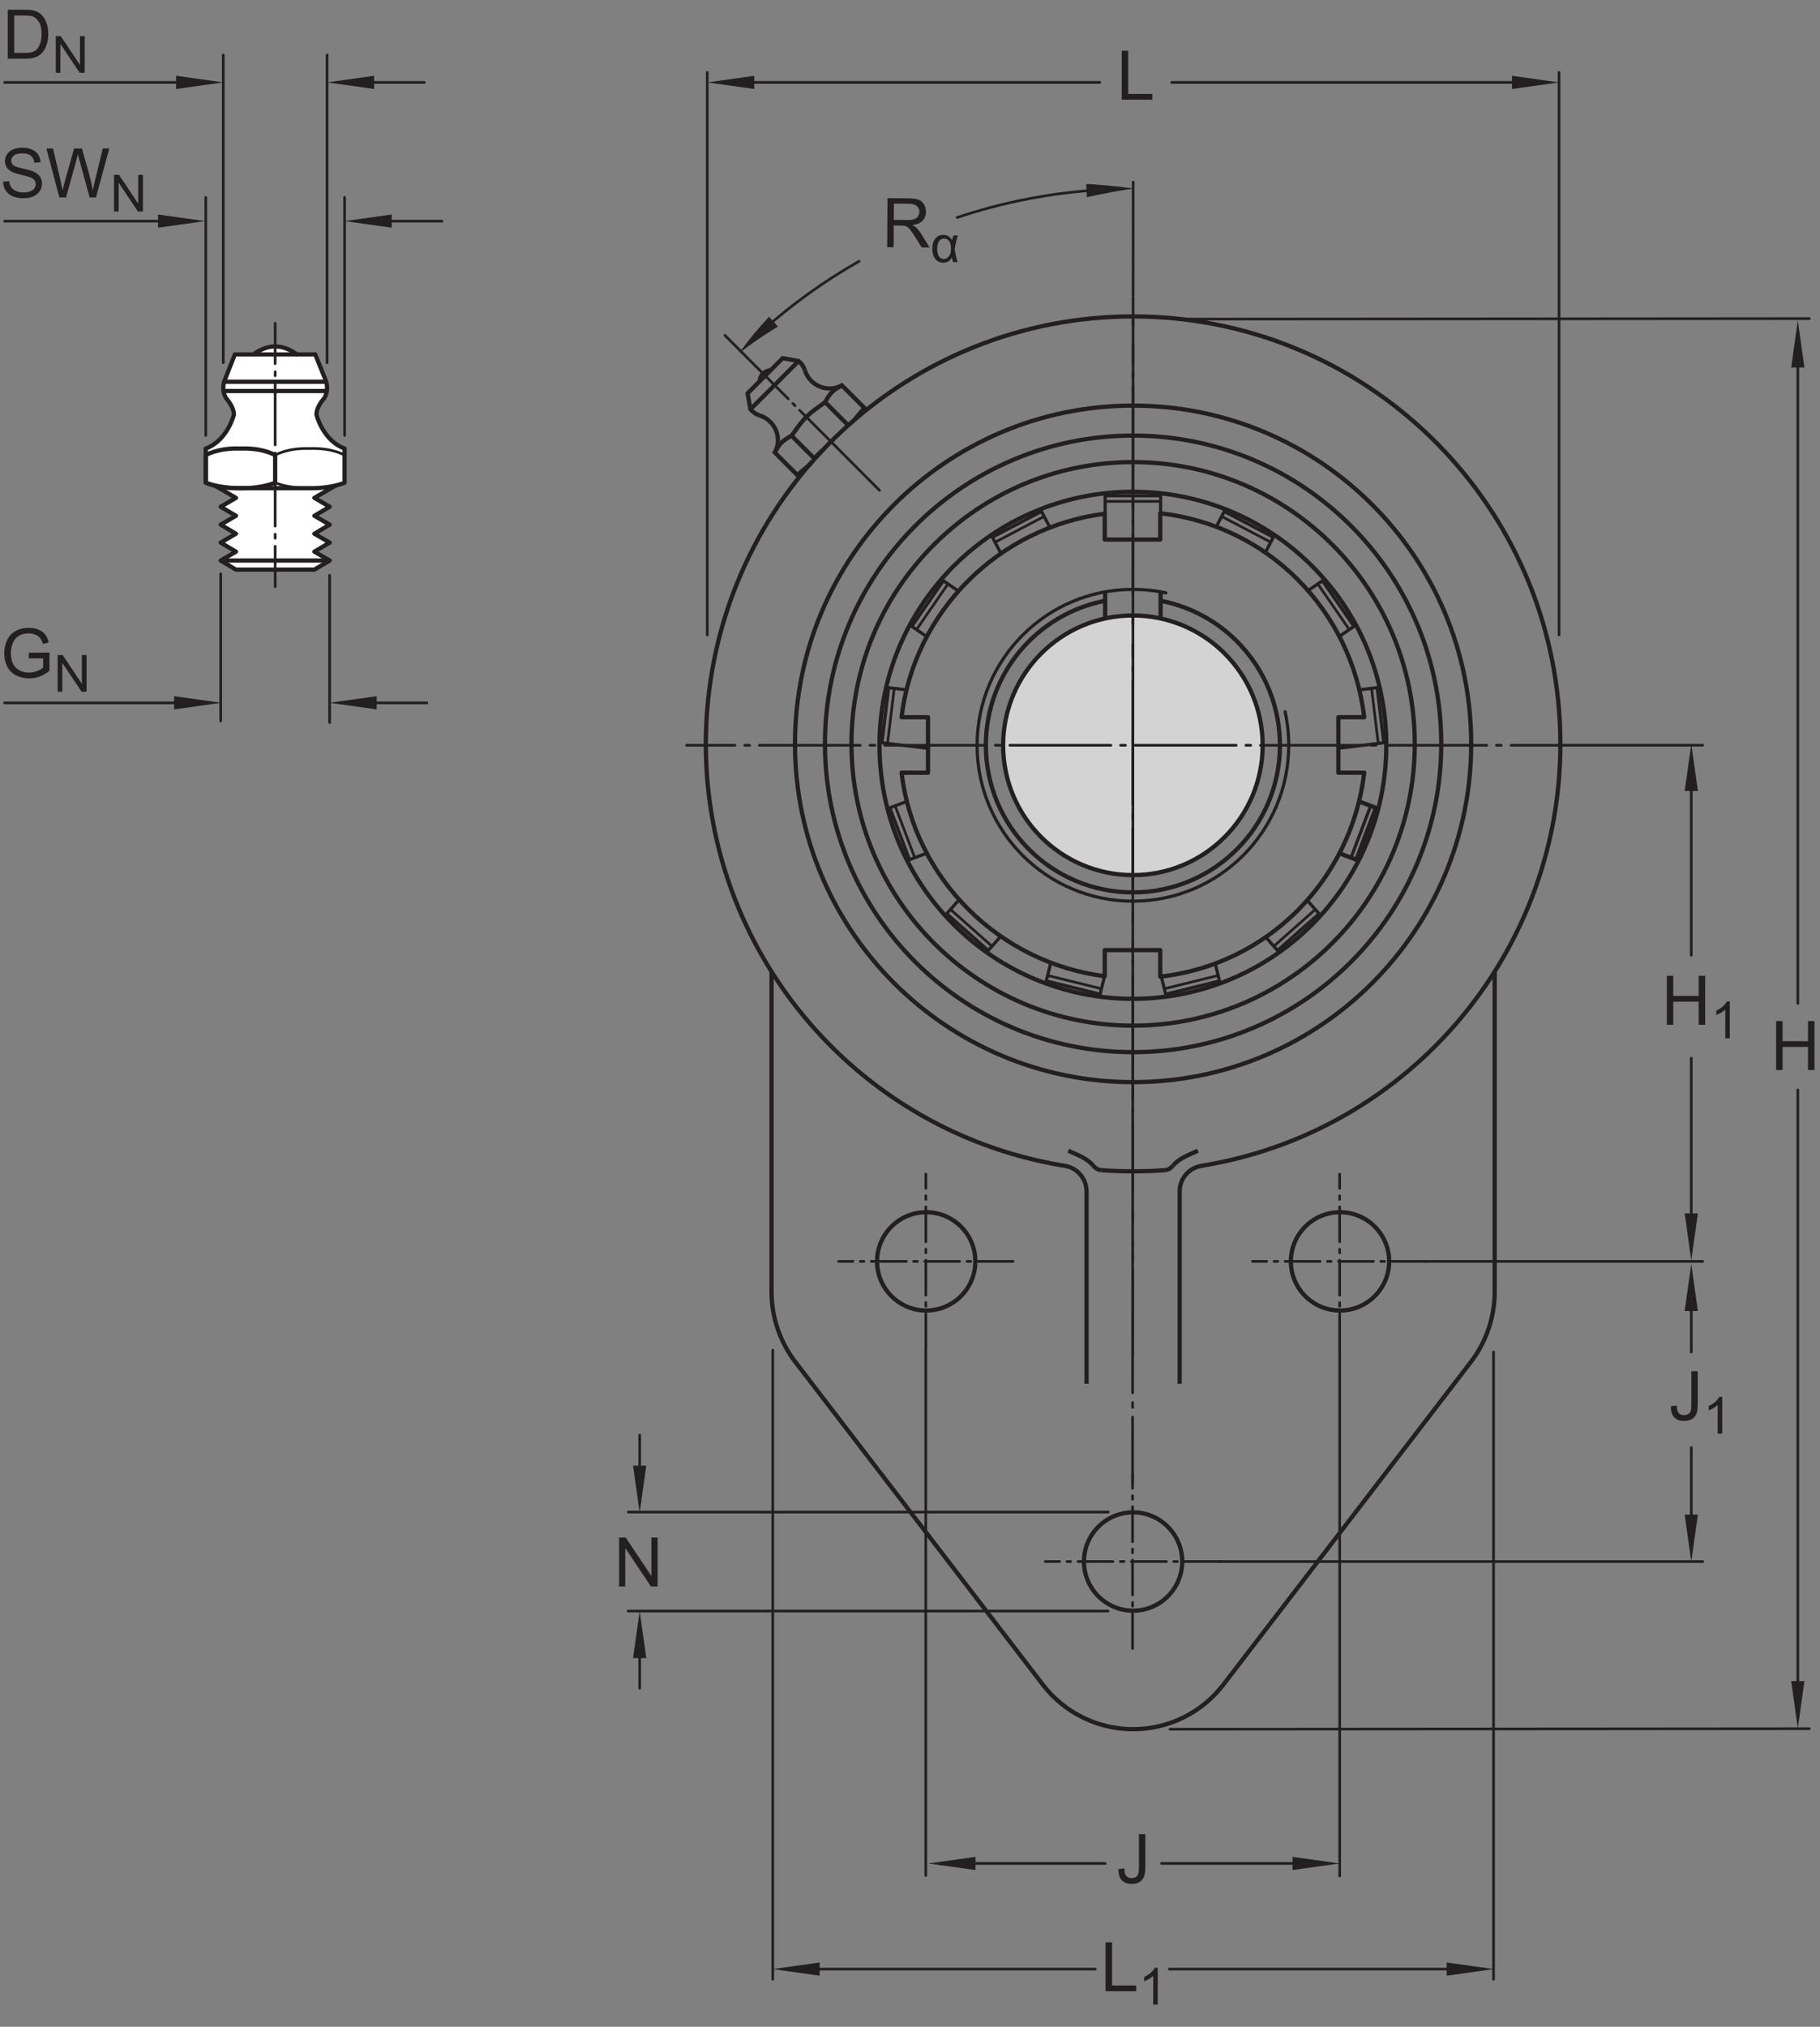 <?xml version="1.0" encoding="UTF-8"?>
<svg xmlns="http://www.w3.org/2000/svg" xmlns:xlink="http://www.w3.org/1999/xlink" width="319.54pt" height="355.68pt" viewBox="0 0 319.54 355.68" version="1.1">
<rect x="0" y="0" width="319.54" height="355.68" fill="#808080" stroke="none"/>
<defs>
<g>
<symbol overflow="visible" id="glyph0-0">
<path style="stroke:none;" d="M 1.5 0 L 1.5 -7.5 L 7.5 -7.5 L 7.5 0 Z M 1.688 -0.188 L 7.312 -0.188 L 7.312 -7.312 L 1.688 -7.312 Z M 1.688 -0.188 "/>
</symbol>
<symbol overflow="visible" id="glyph0-1">
<path style="stroke:none;" d="M 0.922 0 L 0.922 -8.594 L 2.078 -8.594 L 6.594 -1.844 L 6.594 -8.594 L 7.688 -8.594 L 7.688 0 L 6.516 0 L 2 -6.75 L 2 0 Z M 0.922 0 "/>
</symbol>
<symbol overflow="visible" id="glyph0-2">
<path style="stroke:none;" d="M 0.344 -2.438 L 1.375 -2.578 C 1.395 -1.922 1.516 -1.473 1.734 -1.234 C 1.953 -0.992 2.258 -0.875 2.656 -0.875 C 2.938 -0.875 3.18 -0.938 3.391 -1.062 C 3.598 -1.195 3.738 -1.375 3.812 -1.594 C 3.895 -1.82 3.938 -2.18 3.938 -2.672 L 3.938 -8.594 L 5.062 -8.594 L 5.062 -2.734 C 5.062 -2.016 4.973 -1.457 4.797 -1.062 C 4.629 -0.664 4.359 -0.363 3.984 -0.156 C 3.609 0.039 3.164 0.141 2.656 0.141 C 1.906 0.141 1.328 -0.07 0.922 -0.5 C 0.523 -0.938 0.332 -1.582 0.344 -2.438 Z M 0.344 -2.438 "/>
</symbol>
<symbol overflow="visible" id="glyph0-3">
<path style="stroke:none;" d="M 0.875 0 L 0.875 -8.594 L 2.016 -8.594 L 2.016 -1.016 L 6.25 -1.016 L 6.25 0 Z M 0.875 0 "/>
</symbol>
<symbol overflow="visible" id="glyph0-4">
<path style="stroke:none;" d="M 0.969 0 L 0.969 -8.594 L 2.094 -8.594 L 2.094 -5.062 L 6.562 -5.062 L 6.562 -8.594 L 7.703 -8.594 L 7.703 0 L 6.562 0 L 6.562 -4.047 L 2.094 -4.047 L 2.094 0 Z M 0.969 0 "/>
</symbol>
<symbol overflow="visible" id="glyph0-5">
<path style="stroke:none;" d="M 0.922 0 L 0.922 -8.594 L 3.891 -8.594 C 4.555 -8.594 5.066 -8.551 5.422 -8.469 C 5.91 -8.352 6.328 -8.148 6.672 -7.859 C 7.129 -7.473 7.469 -6.977 7.688 -6.375 C 7.914 -5.781 8.031 -5.102 8.031 -4.344 C 8.031 -3.688 7.953 -3.109 7.797 -2.609 C 7.648 -2.109 7.457 -1.691 7.219 -1.359 C 6.977 -1.023 6.711 -0.766 6.422 -0.578 C 6.141 -0.391 5.801 -0.242 5.406 -0.141 C 5.008 -0.047 4.551 0 4.031 0 Z M 2.062 -1.016 L 3.891 -1.016 C 4.461 -1.016 4.91 -1.066 5.234 -1.172 C 5.555 -1.273 5.812 -1.426 6 -1.625 C 6.27 -1.883 6.477 -2.242 6.625 -2.703 C 6.781 -3.16 6.859 -3.711 6.859 -4.359 C 6.859 -5.254 6.707 -5.941 6.406 -6.422 C 6.113 -6.91 5.758 -7.238 5.344 -7.406 C 5.031 -7.52 4.539 -7.578 3.875 -7.578 L 2.062 -7.578 Z M 2.062 -1.016 "/>
</symbol>
<symbol overflow="visible" id="glyph0-6">
<path style="stroke:none;" d="M 0.547 -2.766 L 1.609 -2.859 C 1.66 -2.422 1.781 -2.066 1.969 -1.797 C 2.156 -1.523 2.441 -1.301 2.828 -1.125 C 3.223 -0.957 3.664 -0.875 4.156 -0.875 C 4.582 -0.875 4.961 -0.938 5.297 -1.062 C 5.629 -1.195 5.875 -1.375 6.031 -1.594 C 6.195 -1.82 6.281 -2.066 6.281 -2.328 C 6.281 -2.598 6.203 -2.832 6.047 -3.031 C 5.891 -3.238 5.633 -3.41 5.281 -3.547 C 5.039 -3.641 4.523 -3.781 3.734 -3.969 C 2.953 -4.156 2.406 -4.332 2.094 -4.5 C 1.676 -4.719 1.367 -4.984 1.172 -5.297 C 0.973 -5.617 0.875 -5.977 0.875 -6.375 C 0.875 -6.801 0.992 -7.203 1.234 -7.578 C 1.484 -7.961 1.844 -8.25 2.312 -8.438 C 2.789 -8.633 3.316 -8.734 3.891 -8.734 C 4.523 -8.734 5.086 -8.629 5.578 -8.422 C 6.066 -8.223 6.441 -7.922 6.703 -7.516 C 6.961 -7.117 7.102 -6.672 7.125 -6.172 L 6.031 -6.094 C 5.969 -6.633 5.766 -7.039 5.422 -7.312 C 5.086 -7.594 4.594 -7.734 3.938 -7.734 C 3.25 -7.734 2.75 -7.609 2.438 -7.359 C 2.125 -7.109 1.969 -6.805 1.969 -6.453 C 1.969 -6.141 2.078 -5.883 2.297 -5.688 C 2.516 -5.488 3.082 -5.285 4 -5.078 C 4.926 -4.867 5.562 -4.688 5.906 -4.531 C 6.406 -4.289 6.773 -3.992 7.016 -3.641 C 7.254 -3.297 7.375 -2.891 7.375 -2.422 C 7.375 -1.961 7.242 -1.531 6.984 -1.125 C 6.723 -0.727 6.348 -0.414 5.859 -0.188 C 5.367 0.031 4.816 0.141 4.203 0.141 C 3.422 0.141 2.766 0.031 2.234 -0.188 C 1.711 -0.414 1.301 -0.758 1 -1.219 C 0.707 -1.676 0.555 -2.191 0.547 -2.766 Z M 0.547 -2.766 "/>
</symbol>
<symbol overflow="visible" id="glyph0-7">
<path style="stroke:none;" d="M 2.422 0 L 0.141 -8.594 L 1.312 -8.594 L 2.625 -2.953 C 2.758 -2.367 2.879 -1.785 2.984 -1.203 C 3.203 -2.117 3.332 -2.648 3.375 -2.797 L 5 -8.594 L 6.375 -8.594 L 7.609 -4.25 C 7.91 -3.164 8.133 -2.148 8.281 -1.203 C 8.383 -1.742 8.523 -2.367 8.703 -3.078 L 10.047 -8.594 L 11.188 -8.594 L 8.844 0 L 7.734 0 L 5.938 -6.547 C 5.781 -7.086 5.688 -7.422 5.656 -7.547 C 5.57 -7.16 5.488 -6.828 5.406 -6.547 L 3.594 0 Z M 2.422 0 "/>
</symbol>
<symbol overflow="visible" id="glyph0-8">
<path style="stroke:none;" d="M 4.953 -3.375 L 4.953 -4.375 L 8.578 -4.391 L 8.578 -1.203 C 8.023 -0.754 7.453 -0.414 6.859 -0.188 C 6.266 0.031 5.656 0.141 5.031 0.141 C 4.188 0.141 3.414 -0.035 2.719 -0.391 C 2.031 -0.754 1.508 -1.273 1.156 -1.953 C 0.812 -2.641 0.641 -3.406 0.641 -4.25 C 0.641 -5.094 0.812 -5.875 1.156 -6.594 C 1.508 -7.32 2.016 -7.859 2.672 -8.203 C 3.328 -8.555 4.082 -8.734 4.938 -8.734 C 5.562 -8.734 6.125 -8.633 6.625 -8.438 C 7.125 -8.238 7.516 -7.957 7.797 -7.594 C 8.086 -7.238 8.305 -6.77 8.453 -6.188 L 7.438 -5.906 C 7.301 -6.344 7.133 -6.688 6.938 -6.938 C 6.75 -7.188 6.477 -7.383 6.125 -7.531 C 5.77 -7.688 5.379 -7.766 4.953 -7.766 C 4.43 -7.766 3.977 -7.688 3.594 -7.531 C 3.219 -7.375 2.91 -7.164 2.672 -6.906 C 2.441 -6.645 2.266 -6.359 2.141 -6.047 C 1.922 -5.516 1.812 -4.941 1.812 -4.328 C 1.812 -3.555 1.941 -2.91 2.203 -2.391 C 2.473 -1.879 2.859 -1.5 3.359 -1.25 C 3.859 -1 4.395 -0.875 4.969 -0.875 C 5.457 -0.875 5.938 -0.969 6.406 -1.156 C 6.875 -1.352 7.227 -1.555 7.469 -1.766 L 7.469 -3.375 Z M 4.953 -3.375 "/>
</symbol>
<symbol overflow="visible" id="glyph1-0">
<path style="stroke:none;" d="M 1.125 0 L 1.125 -5.625 L 5.625 -5.625 L 5.625 0 Z M 1.266 -0.141 L 5.484 -0.141 L 5.484 -5.484 L 1.266 -5.484 Z M 1.266 -0.141 "/>
</symbol>
<symbol overflow="visible" id="glyph1-1">
<path style="stroke:none;" d="M 3.359 0 L 2.562 0 L 2.562 -5.047 C 2.375 -4.859 2.125 -4.672 1.812 -4.484 C 1.5 -4.305 1.223 -4.176 0.984 -4.094 L 0.984 -4.859 C 1.422 -5.055 1.805 -5.301 2.141 -5.594 C 2.473 -5.895 2.707 -6.188 2.844 -6.469 L 3.359 -6.469 Z M 3.359 0 "/>
</symbol>
<symbol overflow="visible" id="glyph1-2">
<path style="stroke:none;" d="M 0.688 0 L 0.688 -6.438 L 1.562 -6.438 L 4.938 -1.391 L 4.938 -6.438 L 5.766 -6.438 L 5.766 0 L 4.891 0 L 1.5 -5.062 L 1.5 0 Z M 0.688 0 "/>
</symbol>
<symbol overflow="visible" id="glyph2-0">
<path style="stroke:none;" d="M 1.484 0.016 L 1.547 -7.484 L 7.453 -7.438 L 7.391 0.062 Z M 1.656 -0.172 L 7.203 -0.141 L 7.266 -7.266 L 1.719 -7.297 Z M 1.656 -0.172 "/>
</symbol>
<symbol overflow="visible" id="glyph2-1">
<path style="stroke:none;" d="M 0.922 0 L 0.984 -8.594 L 4.734 -8.562 C 5.492 -8.551 6.066 -8.469 6.453 -8.312 C 6.848 -8.156 7.16 -7.879 7.391 -7.484 C 7.617 -7.086 7.734 -6.656 7.734 -6.188 C 7.734 -5.57 7.535 -5.055 7.141 -4.641 C 6.742 -4.234 6.145 -3.973 5.344 -3.859 C 5.633 -3.711 5.859 -3.57 6.016 -3.438 C 6.328 -3.133 6.629 -2.754 6.922 -2.297 L 8.375 0.062 L 6.969 0.047 L 5.875 -1.734 C 5.539 -2.254 5.27 -2.648 5.062 -2.922 C 4.863 -3.203 4.68 -3.395 4.516 -3.5 C 4.348 -3.613 4.176 -3.695 4 -3.75 C 3.875 -3.77 3.664 -3.781 3.375 -3.781 L 2.078 -3.797 L 2.047 0.016 Z M 2.078 -4.781 L 4.484 -4.766 C 4.992 -4.754 5.391 -4.801 5.672 -4.906 C 5.961 -5.02 6.188 -5.191 6.344 -5.422 C 6.5 -5.66 6.578 -5.922 6.578 -6.203 C 6.578 -6.609 6.43 -6.941 6.141 -7.203 C 5.859 -7.461 5.406 -7.598 4.781 -7.609 L 2.109 -7.625 Z M 2.078 -4.781 "/>
</symbol>
<symbol overflow="visible" id="glyph3-0">
<path style="stroke:none;" d="M 1.109 0.016 L 1.156 -5.609 L 5.578 -5.578 L 5.531 0.047 Z M 1.25 -0.125 L 5.406 -0.094 L 5.453 -5.438 L 1.297 -5.469 Z M 1.25 -0.125 "/>
</symbol>
<symbol overflow="visible" id="glyph3-1">
<path style="stroke:none;" d="M 4.031 -4.641 L 4.812 -4.641 C 4.613 -3.992 4.426 -3.211 4.25 -2.297 C 4.438 -1.172 4.613 -0.395 4.781 0.031 L 4.016 0.031 C 3.891 -0.258 3.797 -0.547 3.734 -0.828 C 3.492 -0.18 2.992 0.133 2.234 0.125 C 1.648 0.125 1.188 -0.098 0.844 -0.547 C 0.5 -0.992 0.328 -1.594 0.328 -2.344 C 0.336 -3.113 0.52 -3.707 0.875 -4.125 C 1.227 -4.539 1.695 -4.75 2.281 -4.75 C 2.633 -4.75 2.926 -4.672 3.156 -4.516 C 3.383 -4.367 3.598 -4.145 3.797 -3.844 C 3.816 -3.945 3.895 -4.211 4.031 -4.641 Z M 2.406 -4.109 C 2.031 -4.109 1.734 -3.953 1.516 -3.641 C 1.305 -3.336 1.195 -2.898 1.188 -2.328 C 1.188 -1.766 1.285 -1.32 1.484 -1 C 1.68 -0.688 1.961 -0.531 2.328 -0.531 C 2.691 -0.531 2.992 -0.68 3.234 -0.984 C 3.484 -1.297 3.609 -1.75 3.609 -2.344 C 3.617 -2.914 3.508 -3.352 3.281 -3.656 C 3.062 -3.957 2.77 -4.109 2.406 -4.109 Z M 2.406 -4.109 "/>
</symbol>
</g>
</defs>
<g id="surface1">
<path style="fill:none;stroke-width:1.93;stroke-linecap:butt;stroke-linejoin:miter;stroke:rgb(66.571%,67.279%,66.855%);stroke-opacity:1;stroke-miterlimit:2;" d="M 1989.414 2115.081 L 1989.414 2115.081 " transform="matrix(0.1,0,0,-0.1,0,355.68)"/>
<path style="fill:none;stroke-width:7.48;stroke-linecap:butt;stroke-linejoin:miter;stroke:rgb(13.73%,12.16%,12.549%);stroke-opacity:1;stroke-miterlimit:2;" d="M 1317.539 2838.519 L 1402.266 2923.284 " transform="matrix(0.1,0,0,-0.1,0,355.68)"/>
<path style="fill:none;stroke-width:7.48;stroke-linecap:butt;stroke-linejoin:miter;stroke:rgb(13.73%,12.16%,12.549%);stroke-opacity:1;stroke-miterlimit:2;" d="M 1419.492 2739.769 L 1423.984 2744.261 " transform="matrix(0.1,0,0,-0.1,0,355.68)"/>
<path style="fill:none;stroke-width:4.54;stroke-linecap:butt;stroke-linejoin:miter;stroke:rgb(13.73%,12.16%,12.549%);stroke-opacity:1;stroke-miterlimit:2;" d="M 1495.859 2816.097 L 1501.055 2821.292 " transform="matrix(0.1,0,0,-0.1,0,355.68)"/>
<path style="fill:none;stroke-width:4.54;stroke-linecap:butt;stroke-linejoin:miter;stroke:rgb(13.73%,12.16%,12.549%);stroke-opacity:1;stroke-miterlimit:2;" d="M 1501.055 2821.292 L 1501.328 2821.019 " transform="matrix(0.1,0,0,-0.1,0,355.68)"/>
<path style="fill:none;stroke-width:7.48;stroke-linecap:butt;stroke-linejoin:miter;stroke:rgb(13.73%,12.16%,12.549%);stroke-opacity:1;stroke-miterlimit:2;" d="M 1488.125 2811.566 L 1448.672 2851.019 " transform="matrix(0.1,0,0,-0.1,0,355.68)"/>
<path style="fill:none;stroke-width:7.48;stroke-linecap:butt;stroke-linejoin:miter;stroke:rgb(13.73%,12.16%,12.549%);stroke-opacity:1;stroke-miterlimit:2;" d="M 1429.258 2752.698 L 1389.805 2792.113 " transform="matrix(0.1,0,0,-0.1,0,355.68)"/>
<path style="fill:none;stroke-width:7.48;stroke-linecap:butt;stroke-linejoin:miter;stroke:rgb(13.73%,12.16%,12.549%);stroke-opacity:1;stroke-miterlimit:2;" d="M 1419.492 2739.769 L 1419.766 2739.456 " transform="matrix(0.1,0,0,-0.1,0,355.68)"/>
<path style="fill:none;stroke-width:7.48;stroke-linecap:butt;stroke-linejoin:miter;stroke:rgb(13.73%,12.16%,12.549%);stroke-opacity:1;stroke-miterlimit:2;" d="M 1429.258 2752.698 C 1434.453 2757.464 1439.609 2762.269 1444.727 2767.152 " transform="matrix(0.1,0,0,-0.1,0,355.68)"/>
<path style="fill:none;stroke-width:4.54;stroke-linecap:butt;stroke-linejoin:miter;stroke:rgb(13.73%,12.16%,12.549%);stroke-opacity:1;stroke-miterlimit:2;" d="M 1472.266 2794.613 C 1477.617 2800.198 1482.891 2805.863 1488.125 2811.566 " transform="matrix(0.1,0,0,-0.1,0,355.68)"/>
<path style="fill:none;stroke-width:7.48;stroke-linecap:butt;stroke-linejoin:miter;stroke:rgb(13.73%,12.16%,12.549%);stroke-opacity:1;stroke-miterlimit:2;" d="M 1439.492 2878.323 C 1426.953 2883.402 1417.344 2893.792 1413.242 2906.683 M 1439.492 2878.323 C 1452.031 2873.245 1466.211 2874.027 1478.086 2880.433 L 1517.578 2840.98 L 1501.055 2821.292 " transform="matrix(0.1,0,0,-0.1,0,355.68)"/>
<path style="fill:none;stroke-width:7.48;stroke-linecap:butt;stroke-linejoin:miter;stroke:rgb(13.73%,12.16%,12.549%);stroke-opacity:1;stroke-miterlimit:2;" d="M 1362.5 2801.292 C 1367.578 2788.753 1366.797 2774.613 1360.352 2762.698 L 1399.805 2723.245 L 1419.492 2739.769 M 1362.5 2801.292 C 1357.422 2813.831 1346.992 2823.48 1334.102 2827.542 " transform="matrix(0.1,0,0,-0.1,0,355.68)"/>
<path style="fill:none;stroke-width:7.48;stroke-linecap:butt;stroke-linejoin:miter;stroke:rgb(13.73%,12.16%,12.549%);stroke-opacity:1;stroke-miterlimit:2;" d="M 1413.242 2906.683 C 1411.211 2913.128 1407.422 2918.87 1402.305 2923.284 L 1374.219 2928.245 L 1312.578 2866.566 L 1317.539 2838.519 C 1321.914 2833.402 1327.656 2829.573 1334.102 2827.542 " transform="matrix(0.1,0,0,-0.1,0,355.68)"/>
<path style="fill:none;stroke-width:7.48;stroke-linecap:butt;stroke-linejoin:miter;stroke:rgb(13.73%,12.16%,12.549%);stroke-opacity:1;stroke-miterlimit:2;" d="M 1353.008 2907.034 C 1342.539 2906.644 1334.141 2898.245 1333.789 2887.816 " transform="matrix(0.1,0,0,-0.1,0,355.68)"/>
<path style="fill:none;stroke-width:7.48;stroke-linecap:butt;stroke-linejoin:miter;stroke:rgb(13.73%,12.16%,12.549%);stroke-opacity:1;stroke-miterlimit:2;" d="M 2045.156 1503.323 C 2008.047 1500.589 1970.781 1500.589 1933.672 1503.323 " transform="matrix(0.1,0,0,-0.1,0,355.68)"/>
<path style="fill:none;stroke-width:7.48;stroke-linecap:butt;stroke-linejoin:miter;stroke:rgb(13.73%,12.16%,12.549%);stroke-opacity:1;stroke-miterlimit:2;" d="M 1989.414 1657.777 C 2317.266 1657.777 2583.008 1923.558 2583.008 2251.409 C 2583.008 2579.222 2317.266 2845.003 1989.414 2845.003 C 1661.562 2845.003 1395.781 2579.222 1395.781 2251.409 C 1395.781 1923.558 1661.562 1657.777 1989.414 1657.777 " transform="matrix(0.1,0,0,-0.1,0,355.68)"/>
<path style="fill:none;stroke-width:7.48;stroke-linecap:butt;stroke-linejoin:miter;stroke:rgb(13.73%,12.16%,12.549%);stroke-opacity:1;stroke-miterlimit:2;" d="M 1989.414 1710.394 C 2288.203 1710.394 2530.43 1952.581 2530.43 2251.409 C 2530.43 2550.198 2288.203 2792.425 1989.414 2792.425 C 1690.586 2792.425 1448.398 2550.198 1448.398 2251.409 C 1448.398 1952.581 1690.586 1710.394 1989.414 1710.394 " transform="matrix(0.1,0,0,-0.1,0,355.68)"/>
<path style="fill:none;stroke-width:7.48;stroke-linecap:butt;stroke-linejoin:miter;stroke:rgb(13.73%,12.16%,12.549%);stroke-opacity:1;stroke-miterlimit:2;" d="M 1989.414 1756.917 C 2262.5 1756.917 2483.906 1978.284 2483.906 2251.409 C 2483.906 2524.495 2262.5 2745.863 1989.414 2745.863 C 1716.289 2745.863 1494.922 2524.495 1494.922 2251.409 C 1494.922 1978.284 1716.289 1756.917 1989.414 1756.917 " transform="matrix(0.1,0,0,-0.1,0,355.68)"/>
<path style="fill:none;stroke-width:7.48;stroke-linecap:butt;stroke-linejoin:miter;stroke:rgb(13.73%,12.16%,12.549%);stroke-opacity:1;stroke-miterlimit:2;" d="M 2071.133 1128.402 L 2071.133 1466.097 C 2071.133 1488.362 2087.305 1507.347 2109.297 1510.902 C 2110.742 1511.136 2112.227 1511.409 2113.672 1511.644 C 2495.859 1575.745 2766.992 1921.097 2737.344 2308.636 C 2707.422 2699.573 2381.484 3001.527 1989.414 3001.527 C 1597.305 3001.527 1271.367 2699.573 1241.445 2308.636 C 1211.797 1920.902 1483.203 1575.394 1865.703 1511.527 C 1866.953 1511.331 1868.242 1511.136 1869.531 1510.902 C 1891.484 1507.347 1907.656 1488.362 1907.656 1466.097 L 1907.656 1128.402 " transform="matrix(0.1,0,0,-0.1,0,355.68)"/>
<path style="fill:none;stroke-width:7.48;stroke-linecap:butt;stroke-linejoin:miter;stroke:rgb(13.73%,12.16%,12.549%);stroke-opacity:1;stroke-miterlimit:2;" d="M 2624.219 1851.722 L 2624.219 1289.925 C 2624.219 1245.316 2609.492 1201.995 2582.344 1166.644 L 2147.891 600.472 C 2110.117 551.175 2051.523 522.269 1989.414 522.269 C 1927.305 522.269 1868.711 551.175 1830.898 600.472 L 1396.445 1166.644 C 1369.336 1201.995 1354.609 1245.316 1354.609 1289.925 L 1354.609 1851.722 " transform="matrix(0.1,0,0,-0.1,0,355.68)"/>
<path style="fill:none;stroke-width:7.48;stroke-linecap:butt;stroke-linejoin:miter;stroke:rgb(13.73%,12.16%,12.549%);stroke-opacity:1;stroke-miterlimit:2;" d="M 1419.766 2739.456 L 1419.844 2739.573 L 1419.883 2739.613 L 1420.117 2739.886 L 1420.156 2739.925 L 1420.547 2740.394 L 1420.625 2740.472 L 1421.172 2741.097 L 1421.25 2741.175 L 1421.953 2741.995 L 1422.031 2742.113 L 1422.891 2743.089 L 1423.008 2743.245 L 1423.984 2744.378 L 1424.141 2744.534 L 1425.273 2745.823 L 1426.484 2747.191 " transform="matrix(0.1,0,0,-0.1,0,355.68)"/>
<path style="fill:none;stroke-width:7.48;stroke-linecap:butt;stroke-linejoin:miter;stroke:rgb(13.73%,12.16%,12.549%);stroke-opacity:1;stroke-miterlimit:2;" d="M 1360.352 2762.698 C 1368.516 2778.128 1374.375 2783.988 1389.805 2792.152 " transform="matrix(0.1,0,0,-0.1,0,355.68)"/>
<path style="fill:none;stroke-width:7.48;stroke-linecap:butt;stroke-linejoin:miter;stroke:rgb(13.73%,12.16%,12.549%);stroke-opacity:1;stroke-miterlimit:2;" d="M 1448.672 2851.019 C 1456.836 2866.448 1462.656 2872.308 1478.125 2880.433 " transform="matrix(0.1,0,0,-0.1,0,355.68)"/>
<path style="fill:none;stroke-width:7.48;stroke-linecap:butt;stroke-linejoin:miter;stroke:rgb(13.73%,12.16%,12.549%);stroke-opacity:1;stroke-miterlimit:2;" d="M 1389.805 2792.113 C 1398.086 2803.402 1405.703 2815.198 1415.664 2825.159 C 1425.586 2835.081 1437.383 2842.698 1448.672 2851.019 " transform="matrix(0.1,0,0,-0.1,0,355.68)"/>
<path style="fill:none;stroke-width:7.48;stroke-linecap:butt;stroke-linejoin:miter;stroke:rgb(13.73%,12.16%,12.549%);stroke-opacity:1;stroke-miterlimit:2;" d="M 2059.727 1511.527 L 2060.664 1512.62 L 2062.695 1514.73 L 2063.789 1515.745 L 2064.18 1516.097 L 2065.273 1517.112 L 2066.445 1518.089 L 2067.617 1519.027 L 2068.867 1519.964 L 2069.102 1520.159 L 2070.391 1521.058 L 2071.758 1521.995 L 2073.203 1522.894 L 2074.453 1523.636 L 2076.016 1524.573 L 2077.695 1525.511 L 2079.531 1526.527 L 2080 1526.761 L 2082.07 1527.816 L 2084.375 1528.948 L 2085.742 1529.573 L 2088.672 1530.941 L 2091.523 1532.269 L 2092.695 1532.777 L 2097.344 1534.886 L 2098.789 1535.511 L 2103.125 1537.503 " transform="matrix(0.1,0,0,-0.1,0,355.68)"/>
<path style="fill:none;stroke-width:7.48;stroke-linecap:butt;stroke-linejoin:miter;stroke:rgb(13.73%,12.16%,12.549%);stroke-opacity:1;stroke-miterlimit:2;" d="M 1919.102 1511.527 L 1919.531 1511.058 L 1920.039 1510.472 L 1921.055 1509.456 L 1921.602 1508.948 L 1922.109 1508.519 L 1922.383 1508.284 L 1922.891 1507.855 L 1923.438 1507.425 L 1923.984 1507.034 L 1924.492 1506.644 L 1925.039 1506.292 L 1925.586 1505.98 L 1925.625 1505.941 L 1926.172 1505.628 L 1927.812 1504.808 L 1928.359 1504.573 L 1929.453 1504.183 L 1929.883 1504.066 L 1930.977 1503.753 L 1931.523 1503.636 L 1931.992 1503.558 L 1932.578 1503.441 L 1933.125 1503.402 L 1933.672 1503.323 " transform="matrix(0.1,0,0,-0.1,0,355.68)"/>
<path style="fill:none;stroke-width:7.48;stroke-linecap:butt;stroke-linejoin:miter;stroke:rgb(13.73%,12.16%,12.549%);stroke-opacity:1;stroke-miterlimit:2;" d="M 2045.156 1503.323 L 2045.703 1503.402 L 2046.25 1503.441 L 2046.797 1503.558 L 2047.266 1503.636 L 2047.812 1503.753 L 2048.906 1504.066 L 2049.336 1504.183 L 2050.43 1504.573 L 2050.977 1504.808 L 2052.617 1505.628 L 2053.164 1505.941 L 2053.242 1505.98 L 2053.789 1506.292 L 2054.297 1506.644 L 2055.391 1507.425 L 2055.898 1507.855 L 2056.445 1508.284 L 2056.719 1508.48 L 2057.227 1508.948 L 2058.242 1509.964 L 2058.789 1510.472 L 2059.297 1511.058 L 2059.727 1511.527 " transform="matrix(0.1,0,0,-0.1,0,355.68)"/>
<path style="fill:none;stroke-width:7.48;stroke-linecap:butt;stroke-linejoin:miter;stroke:rgb(13.73%,12.16%,12.549%);stroke-opacity:1;stroke-miterlimit:2;" d="M 1875.664 1537.503 L 1879.688 1535.667 L 1882.617 1534.378 L 1887.305 1532.269 L 1890.156 1530.941 L 1893.086 1529.573 L 1894.414 1528.948 L 1896.719 1527.816 L 1898.789 1526.761 L 1899.258 1526.527 L 1901.094 1525.511 L 1902.773 1524.573 L 1904.375 1523.675 L 1905.586 1522.894 L 1907.031 1521.995 L 1908.398 1521.058 L 1909.688 1520.159 L 1909.922 1519.964 L 1911.172 1519.027 L 1912.383 1518.089 L 1913.516 1517.112 L 1914.648 1516.097 L 1915.039 1515.745 L 1916.094 1514.73 L 1917.148 1513.675 L 1918.125 1512.62 L 1919.102 1511.527 " transform="matrix(0.1,0,0,-0.1,0,355.68)"/>
<path style="fill:none;stroke-width:1.93;stroke-linecap:butt;stroke-linejoin:miter;stroke:rgb(13.73%,12.16%,12.549%);stroke-opacity:1;stroke-miterlimit:2;" d="M 2596.406 2251.409 L 2596.406 2251.409 " transform="matrix(0.1,0,0,-0.1,0,355.68)"/>
<path style="fill:none;stroke-width:1.93;stroke-linecap:butt;stroke-linejoin:miter;stroke:rgb(13.73%,12.16%,12.549%);stroke-opacity:1;stroke-miterlimit:2;" d="M 1989.414 1328.284 L 1989.414 1328.284 " transform="matrix(0.1,0,0,-0.1,0,355.68)"/>
<path style="fill:none;stroke-width:7.48;stroke-linecap:butt;stroke-linejoin:miter;stroke:rgb(13.73%,12.16%,12.549%);stroke-opacity:1;stroke-miterlimit:2;" d="M 1626.133 1256.995 C 1673.789 1256.995 1712.422 1295.628 1712.422 1343.245 C 1712.422 1390.902 1673.789 1429.534 1626.133 1429.534 C 1578.477 1429.534 1539.883 1390.902 1539.883 1343.245 C 1539.883 1295.628 1578.477 1256.995 1626.133 1256.995 " transform="matrix(0.1,0,0,-0.1,0,355.68)"/>
<path style="fill:none;stroke-width:7.48;stroke-linecap:butt;stroke-linejoin:miter;stroke:rgb(13.73%,12.16%,12.549%);stroke-opacity:1;stroke-miterlimit:2;" d="M 2352.656 1256.995 C 2400.312 1256.995 2438.945 1295.628 2438.945 1343.245 C 2438.945 1390.902 2400.312 1429.534 2352.656 1429.534 C 2305 1429.534 2266.406 1390.902 2266.406 1343.245 C 2266.406 1295.628 2305 1256.995 2352.656 1256.995 " transform="matrix(0.1,0,0,-0.1,0,355.68)"/>
<path style="fill:none;stroke-width:7.48;stroke-linecap:butt;stroke-linejoin:miter;stroke:rgb(13.73%,12.16%,12.549%);stroke-opacity:1;stroke-miterlimit:2;" d="M 1989.414 730.237 C 2037.031 730.237 2075.664 768.87 2075.664 816.527 C 2075.664 864.183 2037.031 902.816 1989.414 902.816 C 1941.758 902.816 1903.125 864.183 1903.125 816.527 C 1903.125 768.87 1941.758 730.237 1989.414 730.237 " transform="matrix(0.1,0,0,-0.1,0,355.68)"/>
<path style="fill:none;stroke-width:7.48;stroke-linecap:butt;stroke-linejoin:miter;stroke:rgb(13.73%,12.16%,12.549%);stroke-opacity:1;stroke-miterlimit:2;" d="M 1405.586 2835.238 L 1405.586 2835.238 " transform="matrix(0.1,0,0,-0.1,0,355.68)"/>
<path style="fill:none;stroke-width:4.68;stroke-linecap:round;stroke-linejoin:round;stroke:rgb(13.73%,12.16%,12.549%);stroke-opacity:1;stroke-dasharray:61.41,12.93,6.46,12.93;stroke-miterlimit:4;" d="M 2141.523 816.527 L 1835.352 816.527 " transform="matrix(0.1,0,0,-0.1,0,355.68)"/>
<path style="fill:none;stroke-width:4.68;stroke-linecap:round;stroke-linejoin:round;stroke:rgb(13.73%,12.16%,12.549%);stroke-opacity:1;stroke-dasharray:61.41,12.93,6.46,12.93;stroke-miterlimit:4;" d="M 1778.633 1343.245 L 1472.422 1343.245 " transform="matrix(0.1,0,0,-0.1,0,355.68)"/>
<path style="fill:none;stroke-width:4.68;stroke-linecap:round;stroke-linejoin:round;stroke:rgb(13.73%,12.16%,12.549%);stroke-opacity:1;stroke-dasharray:61.41,12.93,6.46,12.93;stroke-miterlimit:4;" d="M 2505.156 1343.245 L 2198.945 1343.245 " transform="matrix(0.1,0,0,-0.1,0,355.68)"/>
<path style="fill:none;stroke-width:4.68;stroke-linecap:round;stroke-linejoin:round;stroke:rgb(13.73%,12.16%,12.549%);stroke-opacity:1;stroke-dasharray:61.41,12.93,6.46,12.93;stroke-miterlimit:4;" d="M 2352.031 1190.159 L 2352.031 1496.331 " transform="matrix(0.1,0,0,-0.1,0,355.68)"/>
<path style="fill:none;stroke-width:4.68;stroke-linecap:round;stroke-linejoin:round;stroke:rgb(13.73%,12.16%,12.549%);stroke-opacity:1;stroke-dasharray:61.41,12.93,6.46,12.93;stroke-miterlimit:4;" d="M 1625.547 1190.159 L 1625.547 1496.331 " transform="matrix(0.1,0,0,-0.1,0,355.68)"/>
<path style="fill:none;stroke-width:4.68;stroke-linecap:round;stroke-linejoin:round;stroke:rgb(13.73%,12.16%,12.549%);stroke-opacity:1;stroke-dasharray:61.41,12.93,6.46,12.93;stroke-miterlimit:4;" d="M 1988.438 663.909 L 1988.438 970.12 " transform="matrix(0.1,0,0,-0.1,0,355.68)"/>
<path style="fill:none;stroke-width:4.68;stroke-linecap:round;stroke-linejoin:round;stroke:rgb(13.73%,12.16%,12.549%);stroke-opacity:1;stroke-dasharray:198.43,11.34,5.67,11.34;stroke-miterlimit:4;" d="M 1544.141 2696.331 L 1272.695 2968.363 " transform="matrix(0.1,0,0,-0.1,0,355.68)"/>
<path style="fill:none;stroke-width:7.48;stroke-linecap:butt;stroke-linejoin:round;stroke:rgb(13.73%,12.16%,12.549%);stroke-opacity:1;stroke-miterlimit:2;" d="M 2433.945 2248.909 C 2433.945 2494.613 2234.727 2693.792 1989.023 2693.792 C 1743.32 2693.792 1544.141 2494.613 1544.141 2248.909 C 1544.141 2003.206 1743.32 1804.027 1989.023 1804.027 C 2234.727 1804.027 2433.945 2003.206 2433.945 2248.909 " transform="matrix(0.1,0,0,-0.1,0,355.68)"/>
<path style="fill-rule:nonzero;fill:rgb(82.751%,82.437%,82.515%);fill-opacity:1;stroke-width:7.48;stroke-linecap:butt;stroke-linejoin:round;stroke:rgb(13.73%,12.16%,12.549%);stroke-opacity:1;stroke-miterlimit:4;" d="M 2216.875 2248.909 C 2216.875 2374.73 2114.844 2476.722 1989.023 2476.722 C 1863.203 2476.722 1761.211 2374.73 1761.211 2248.909 C 1761.211 2123.089 1863.203 2021.097 1989.023 2021.097 C 2114.844 2021.097 2216.875 2123.089 2216.875 2248.909 " transform="matrix(0.1,0,0,-0.1,0,355.68)"/>
<path style="fill:none;stroke-width:7.48;stroke-linecap:butt;stroke-linejoin:round;stroke:rgb(13.73%,12.16%,12.549%);stroke-opacity:1;stroke-miterlimit:2;" d="M 1629.336 2200.784 L 1629.336 2298.167 L 1582.852 2298.206 C 1604.961 2484.144 1754.141 2631.839 1939.648 2655.277 L 1939.648 2609.964 L 2036.992 2609.964 L 2037.031 2656.019 C 2225.469 2635.12 2372.891 2486.214 2395.195 2298.167 L 2349.766 2298.167 L 2349.766 2200.823 L 2395.195 2200.784 C 2372.891 2012.777 2225.469 1863.831 2037.031 1842.933 L 2037.031 1889.495 L 1939.648 1889.495 L 1939.648 1843.675 C 1754.141 1867.152 1604.922 2014.847 1582.852 2200.784 Z M 1629.336 2200.784 " transform="matrix(0.1,0,0,-0.1,0,355.68)"/>
<path style="fill:none;stroke-width:5.61;stroke-linecap:butt;stroke-linejoin:round;stroke:rgb(13.73%,12.16%,12.549%);stroke-opacity:1;stroke-miterlimit:2;" d="M 1940.352 2655.277 L 1940.352 2686.839 L 2037.695 2686.839 L 2037.695 2656.019 " transform="matrix(0.1,0,0,-0.1,0,355.68)"/>
<path style="fill:none;stroke-width:4.68;stroke-linecap:butt;stroke-linejoin:round;stroke:rgb(13.73%,12.16%,12.549%);stroke-opacity:1;stroke-miterlimit:2;" d="M 1940.352 2676.956 L 2037.695 2676.956 " transform="matrix(0.1,0,0,-0.1,0,355.68)"/>
<path style="fill:none;stroke-width:5.61;stroke-linecap:butt;stroke-linejoin:round;stroke:rgb(13.73%,12.16%,12.549%);stroke-opacity:1;stroke-miterlimit:2;" d="M 2134.766 2631.331 L 2149.453 2659.3 L 2235.625 2614.066 L 2221.328 2586.761 " transform="matrix(0.1,0,0,-0.1,0,355.68)"/>
<path style="fill:none;stroke-width:4.68;stroke-linecap:butt;stroke-linejoin:round;stroke:rgb(13.73%,12.16%,12.549%);stroke-opacity:1;stroke-miterlimit:2;" d="M 2144.844 2650.55 L 2231.055 2605.316 " transform="matrix(0.1,0,0,-0.1,0,355.68)"/>
<path style="fill:none;stroke-width:5.61;stroke-linecap:butt;stroke-linejoin:round;stroke:rgb(13.73%,12.16%,12.549%);stroke-opacity:1;stroke-miterlimit:2;" d="M 2295.781 2519.808 L 2321.797 2537.738 L 2377.109 2457.62 L 2351.719 2440.12 " transform="matrix(0.1,0,0,-0.1,0,355.68)"/>
<path style="fill:none;stroke-width:4.68;stroke-linecap:butt;stroke-linejoin:round;stroke:rgb(13.73%,12.16%,12.549%);stroke-opacity:1;stroke-miterlimit:2;" d="M 2313.633 2532.113 L 2368.945 2452.034 " transform="matrix(0.1,0,0,-0.1,0,355.68)"/>
<path style="fill:none;stroke-width:5.61;stroke-linecap:butt;stroke-linejoin:round;stroke:rgb(13.73%,12.16%,12.549%);stroke-opacity:1;stroke-miterlimit:2;" d="M 2386.562 2346.214 L 2417.891 2350.042 L 2429.648 2253.402 L 2349.219 2243.636 " transform="matrix(0.1,0,0,-0.1,0,355.68)"/>
<path style="fill:none;stroke-width:4.68;stroke-linecap:butt;stroke-linejoin:round;stroke:rgb(13.73%,12.16%,12.549%);stroke-opacity:1;stroke-miterlimit:2;" d="M 2408.086 2348.831 L 2419.805 2252.191 " transform="matrix(0.1,0,0,-0.1,0,355.68)"/>
<path style="fill:none;stroke-width:7.48;stroke-linecap:butt;stroke-linejoin:round;stroke:rgb(13.73%,12.16%,12.549%);stroke-opacity:1;stroke-miterlimit:2;" d="M 2386.211 2150.355 L 2415.742 2139.144 L 2381.25 2048.128 L 2352.422 2059.066 " transform="matrix(0.1,0,0,-0.1,0,355.68)"/>
<path style="fill:none;stroke-width:5.61;stroke-linecap:butt;stroke-linejoin:round;stroke:rgb(13.73%,12.16%,12.549%);stroke-opacity:1;stroke-miterlimit:2;" d="M 2406.523 2142.659 L 2371.992 2051.644 " transform="matrix(0.1,0,0,-0.1,0,355.68)"/>
<path style="fill:none;stroke-width:5.61;stroke-linecap:butt;stroke-linejoin:round;stroke:rgb(13.73%,12.16%,12.549%);stroke-opacity:1;stroke-miterlimit:2;" d="M 2294.922 1977.034 L 2315.859 1953.402 L 2243.008 1888.87 L 2222.578 1911.956 " transform="matrix(0.1,0,0,-0.1,0,355.68)"/>
<path style="fill:none;stroke-width:4.68;stroke-linecap:butt;stroke-linejoin:round;stroke:rgb(13.73%,12.16%,12.549%);stroke-opacity:1;stroke-miterlimit:2;" d="M 2309.297 1960.823 L 2236.445 1896.253 " transform="matrix(0.1,0,0,-0.1,0,355.68)"/>
<path style="fill:none;stroke-width:5.61;stroke-linecap:butt;stroke-linejoin:round;stroke:rgb(13.73%,12.16%,12.549%);stroke-opacity:1;stroke-miterlimit:2;" d="M 2133.555 1866.058 L 2141.094 1835.394 L 2046.602 1812.073 L 2039.219 1842.034 " transform="matrix(0.1,0,0,-0.1,0,355.68)"/>
<path style="fill:none;stroke-width:4.68;stroke-linecap:butt;stroke-linejoin:round;stroke:rgb(13.73%,12.16%,12.549%);stroke-opacity:1;stroke-miterlimit:2;" d="M 2138.75 1844.964 L 2044.219 1821.683 " transform="matrix(0.1,0,0,-0.1,0,355.68)"/>
<path style="fill:none;stroke-width:5.61;stroke-linecap:butt;stroke-linejoin:round;stroke:rgb(13.73%,12.16%,12.549%);stroke-opacity:1;stroke-miterlimit:2;" d="M 1939.062 1842.737 L 1931.484 1812.073 L 1836.992 1835.394 L 1844.375 1865.316 " transform="matrix(0.1,0,0,-0.1,0,355.68)"/>
<path style="fill:none;stroke-width:4.68;stroke-linecap:butt;stroke-linejoin:round;stroke:rgb(13.73%,12.16%,12.549%);stroke-opacity:1;stroke-miterlimit:2;" d="M 1933.867 1821.683 L 1839.375 1844.964 " transform="matrix(0.1,0,0,-0.1,0,355.68)"/>
<path style="fill:none;stroke-width:5.61;stroke-linecap:butt;stroke-linejoin:round;stroke:rgb(13.73%,12.16%,12.549%);stroke-opacity:1;stroke-miterlimit:2;" d="M 1756.016 1912.464 L 1735.078 1888.831 L 1662.227 1953.402 L 1682.656 1976.487 " transform="matrix(0.1,0,0,-0.1,0,355.68)"/>
<path style="fill:none;stroke-width:4.68;stroke-linecap:butt;stroke-linejoin:round;stroke:rgb(13.73%,12.16%,12.549%);stroke-opacity:1;stroke-miterlimit:2;" d="M 1741.641 1896.253 L 1668.789 1960.784 " transform="matrix(0.1,0,0,-0.1,0,355.68)"/>
<path style="fill:none;stroke-width:5.61;stroke-linecap:butt;stroke-linejoin:round;stroke:rgb(13.73%,12.16%,12.549%);stroke-opacity:1;stroke-miterlimit:2;" d="M 1626.367 2059.3 L 1596.836 2048.128 L 1562.305 2139.144 L 1591.133 2150.042 " transform="matrix(0.1,0,0,-0.1,0,355.68)"/>
<path style="fill:none;stroke-width:4.68;stroke-linecap:butt;stroke-linejoin:round;stroke:rgb(13.73%,12.16%,12.549%);stroke-opacity:1;stroke-miterlimit:2;" d="M 1606.094 2051.605 L 1571.562 2142.62 " transform="matrix(0.1,0,0,-0.1,0,355.68)"/>
<path style="fill:none;stroke-width:5.61;stroke-linecap:butt;stroke-linejoin:round;stroke:rgb(13.73%,12.16%,12.549%);stroke-opacity:1;stroke-miterlimit:2;" d="M 1629.336 2243.558 L 1548.438 2253.363 L 1560.156 2350.003 L 1590.781 2346.292 " transform="matrix(0.1,0,0,-0.1,0,355.68)"/>
<path style="fill:none;stroke-width:4.68;stroke-linecap:butt;stroke-linejoin:round;stroke:rgb(13.73%,12.16%,12.549%);stroke-opacity:1;stroke-miterlimit:2;" d="M 1558.242 2252.191 L 1570 2348.831 " transform="matrix(0.1,0,0,-0.1,0,355.68)"/>
<path style="fill:none;stroke-width:5.61;stroke-linecap:butt;stroke-linejoin:round;stroke:rgb(13.73%,12.16%,12.549%);stroke-opacity:1;stroke-miterlimit:2;" d="M 1626.953 2439.691 L 1600.977 2457.62 L 1656.289 2537.738 L 1681.641 2520.198 " transform="matrix(0.1,0,0,-0.1,0,355.68)"/>
<path style="fill:none;stroke-width:4.68;stroke-linecap:butt;stroke-linejoin:round;stroke:rgb(13.73%,12.16%,12.549%);stroke-opacity:1;stroke-miterlimit:2;" d="M 1609.102 2451.995 L 1664.414 2532.113 " transform="matrix(0.1,0,0,-0.1,0,355.68)"/>
<path style="fill:none;stroke-width:5.61;stroke-linecap:butt;stroke-linejoin:round;stroke:rgb(13.73%,12.16%,12.549%);stroke-opacity:1;stroke-miterlimit:2;" d="M 1757.07 2586.097 L 1742.383 2614.066 L 1828.594 2659.3 L 1842.93 2631.995 " transform="matrix(0.1,0,0,-0.1,0,355.68)"/>
<path style="fill:none;stroke-width:4.68;stroke-linecap:butt;stroke-linejoin:round;stroke:rgb(13.73%,12.16%,12.549%);stroke-opacity:1;stroke-miterlimit:2;" d="M 1746.992 2605.277 L 1833.203 2650.55 " transform="matrix(0.1,0,0,-0.1,0,355.68)"/>
<path style="fill:none;stroke-width:7.48;stroke-linecap:butt;stroke-linejoin:round;stroke:rgb(13.73%,12.16%,12.549%);stroke-opacity:1;stroke-miterlimit:2;" d="M 2037.695 2518.167 L 2037.695 2471.527 " transform="matrix(0.1,0,0,-0.1,0,355.68)"/>
<path style="fill:none;stroke-width:7.48;stroke-linecap:butt;stroke-linejoin:round;stroke:rgb(13.73%,12.16%,12.549%);stroke-opacity:1;stroke-miterlimit:2;" d="M 1940.352 2502.503 C 1821.055 2479.73 1730.898 2374.847 1730.898 2248.909 C 1730.898 2106.331 1846.445 1990.745 1989.023 1990.745 C 2131.602 1990.745 2247.188 2106.331 2247.188 2248.909 C 2247.188 2374.847 2156.992 2479.73 2037.695 2502.503 " transform="matrix(0.1,0,0,-0.1,0,355.68)"/>
<path style="fill:none;stroke-width:7.48;stroke-linecap:butt;stroke-linejoin:round;stroke:rgb(13.73%,12.16%,12.549%);stroke-opacity:1;stroke-miterlimit:2;" d="M 1940.352 2518.167 L 1940.352 2471.527 " transform="matrix(0.1,0,0,-0.1,0,355.68)"/>
<path style="fill:none;stroke-width:5.61;stroke-linecap:round;stroke-linejoin:round;stroke:rgb(13.73%,12.16%,12.549%);stroke-opacity:1;stroke-miterlimit:2;" d="M 2046.914 2516.37 C 2028.281 2520.394 2008.906 2522.503 1989.023 2522.503 C 1837.93 2522.503 1715.469 2400.003 1715.469 2248.909 C 1715.469 2097.816 1837.93 1975.355 1989.023 1975.355 C 2140.117 1975.355 2262.617 2097.816 2262.617 2248.909 C 2262.617 2269.105 2260.43 2288.792 2256.289 2307.738 " transform="matrix(0.1,0,0,-0.1,0,355.68)"/>
<path style="fill:none;stroke-width:4.68;stroke-linecap:round;stroke-linejoin:round;stroke:rgb(13.73%,12.16%,12.549%);stroke-opacity:1;stroke-miterlimit:4;" d="M 1988.438 955.159 L 1988.477 1069.964 " transform="matrix(0.1,0,0,-0.1,0,355.68)"/>
<path style="fill:none;stroke-width:4.68;stroke-linecap:round;stroke-linejoin:round;stroke:rgb(13.73%,12.16%,12.549%);stroke-opacity:1;stroke-dasharray:8.48,16.96;stroke-miterlimit:4;" d="M 1988.477 1086.956 L 1988.516 1103.909 " transform="matrix(0.1,0,0,-0.1,0,355.68)"/>
<path style="fill:none;stroke-width:4.68;stroke-linecap:round;stroke-linejoin:round;stroke:rgb(13.73%,12.16%,12.549%);stroke-opacity:1;stroke-dasharray:215.89,16.96,8.48,16.96;stroke-miterlimit:4;" d="M 1988.516 1112.386 L 1989.336 2912.034 " transform="matrix(0.1,0,0,-0.1,0,355.68)"/>
<path style="fill:none;stroke-width:4.68;stroke-linecap:round;stroke-linejoin:round;stroke:rgb(13.73%,12.16%,12.549%);stroke-opacity:1;stroke-miterlimit:4;" d="M 1989.336 2920.511 L 1989.414 3035.316 " transform="matrix(0.1,0,0,-0.1,0,355.68)"/>
<path style="fill:none;stroke-width:4.68;stroke-linecap:round;stroke-linejoin:round;stroke:rgb(13.73%,12.16%,12.549%);stroke-opacity:1;stroke-miterlimit:4;" d="M 2737.969 2248.909 L 2652.93 2248.909 " transform="matrix(0.1,0,0,-0.1,0,355.68)"/>
<path style="fill:none;stroke-width:4.68;stroke-linecap:round;stroke-linejoin:round;stroke:rgb(13.73%,12.16%,12.549%);stroke-opacity:1;stroke-dasharray:8.53,17.07;stroke-miterlimit:4;" d="M 2635.859 2248.909 L 2618.789 2248.909 " transform="matrix(0.1,0,0,-0.1,0,355.68)"/>
<path style="fill:none;stroke-width:4.68;stroke-linecap:round;stroke-linejoin:round;stroke:rgb(13.73%,12.16%,12.549%);stroke-opacity:1;stroke-dasharray:177.3,17.07,8.53,17.07;stroke-miterlimit:4;" d="M 2610.273 2248.909 L 1299.023 2248.909 " transform="matrix(0.1,0,0,-0.1,0,355.68)"/>
<path style="fill:none;stroke-width:4.68;stroke-linecap:round;stroke-linejoin:round;stroke:rgb(13.73%,12.16%,12.549%);stroke-opacity:1;stroke-miterlimit:4;" d="M 1290.469 2248.909 L 1205.43 2248.909 " transform="matrix(0.1,0,0,-0.1,0,355.68)"/>
<path style="fill:none;stroke-width:4.68;stroke-linecap:round;stroke-linejoin:round;stroke:rgb(13.73%,12.16%,12.549%);stroke-opacity:1;stroke-miterlimit:4;" d="M 1945.391 729.612 L 1102.852 729.612 " transform="matrix(0.1,0,0,-0.1,0,355.68)"/>
<path style="fill:none;stroke-width:4.68;stroke-linecap:round;stroke-linejoin:round;stroke:rgb(13.73%,12.16%,12.549%);stroke-opacity:1;stroke-miterlimit:4;" d="M 1945.742 903.323 L 1103.008 903.323 " transform="matrix(0.1,0,0,-0.1,0,355.68)"/>
<path style="fill:none;stroke-width:4.68;stroke-linecap:round;stroke-linejoin:round;stroke:rgb(13.73%,12.16%,12.549%);stroke-opacity:1;stroke-miterlimit:4;" d="M 1123.086 1038.362 L 1123.086 920.745 " transform="matrix(0.1,0,0,-0.1,0,355.68)"/>
<path style="fill:none;stroke-width:4.68;stroke-linecap:round;stroke-linejoin:round;stroke:rgb(13.73%,12.16%,12.549%);stroke-opacity:1;stroke-miterlimit:4;" d="M 1123.086 594.144 L 1123.086 710.941 " transform="matrix(0.1,0,0,-0.1,0,355.68)"/>
<g style="fill:rgb(13.73%,12.16%,12.549%);fill-opacity:1;">
  <use xlink:href="#glyph0-1" x="107.774" y="278.41"/>
</g>
<path style="fill:none;stroke-width:4.68;stroke-linecap:round;stroke-linejoin:round;stroke:rgb(13.73%,12.16%,12.549%);stroke-opacity:1;stroke-miterlimit:4;" d="M 2352.109 1189.027 L 2352.109 264.613 " transform="matrix(0.1,0,0,-0.1,0,355.68)"/>
<path style="fill:none;stroke-width:4.68;stroke-linecap:round;stroke-linejoin:round;stroke:rgb(13.73%,12.16%,12.549%);stroke-opacity:1;stroke-miterlimit:4;" d="M 1625.391 1188.909 L 1625.391 265.394 " transform="matrix(0.1,0,0,-0.1,0,355.68)"/>
<path style="fill:none;stroke-width:4.68;stroke-linecap:round;stroke-linejoin:round;stroke:rgb(13.73%,12.16%,12.549%);stroke-opacity:1;stroke-miterlimit:4;" d="M 2039.18 286.683 L 2332.422 286.683 " transform="matrix(0.1,0,0,-0.1,0,355.68)"/>
<path style="fill:none;stroke-width:4.68;stroke-linecap:round;stroke-linejoin:round;stroke:rgb(13.73%,12.16%,12.549%);stroke-opacity:1;stroke-miterlimit:4;" d="M 1940.469 286.683 L 1649.375 286.683 " transform="matrix(0.1,0,0,-0.1,0,355.68)"/>
<g style="fill:rgb(13.73%,12.16%,12.549%);fill-opacity:1;">
  <use xlink:href="#glyph0-2" x="196.025" y="330.457"/>
</g>
<path style="fill:none;stroke-width:4.68;stroke-linecap:round;stroke-linejoin:round;stroke:rgb(13.73%,12.16%,12.549%);stroke-opacity:1;stroke-miterlimit:4;" d="M 2622.227 1184.183 L 2622.227 83.441 " transform="matrix(0.1,0,0,-0.1,0,355.68)"/>
<path style="fill:none;stroke-width:4.68;stroke-linecap:round;stroke-linejoin:round;stroke:rgb(13.73%,12.16%,12.549%);stroke-opacity:1;stroke-miterlimit:4;" d="M 1356.758 1187.347 L 1356.758 83.441 " transform="matrix(0.1,0,0,-0.1,0,355.68)"/>
<path style="fill:none;stroke-width:4.68;stroke-linecap:round;stroke-linejoin:round;stroke:rgb(13.73%,12.16%,12.549%);stroke-opacity:1;stroke-miterlimit:4;" d="M 2053.008 101.292 L 2601.172 101.292 " transform="matrix(0.1,0,0,-0.1,0,355.68)"/>
<path style="fill:none;stroke-width:4.68;stroke-linecap:round;stroke-linejoin:round;stroke:rgb(13.73%,12.16%,12.549%);stroke-opacity:1;stroke-miterlimit:4;" d="M 1922.93 101.292 L 1380.156 101.292 " transform="matrix(0.1,0,0,-0.1,0,355.68)"/>
<g style="fill:rgb(13.73%,12.16%,12.549%);fill-opacity:1;">
  <use xlink:href="#glyph0-3" x="193.232" y="349.444"/>
</g>
<g style="fill:rgb(13.73%,12.16%,12.549%);fill-opacity:1;">
  <use xlink:href="#glyph1-1" x="199.906" y="351.784"/>
</g>
<path style="fill:none;stroke-width:4.68;stroke-linecap:round;stroke-linejoin:round;stroke:rgb(13.73%,12.16%,12.549%);stroke-opacity:1;stroke-miterlimit:4;" d="M 2737.227 2442.464 L 2737.227 3429.769 " transform="matrix(0.1,0,0,-0.1,0,355.68)"/>
<path style="fill:none;stroke-width:4.68;stroke-linecap:round;stroke-linejoin:round;stroke:rgb(13.73%,12.16%,12.549%);stroke-opacity:1;stroke-miterlimit:4;" d="M 1241.758 2442.464 L 1241.758 3429.769 " transform="matrix(0.1,0,0,-0.1,0,355.68)"/>
<path style="fill:none;stroke-width:4.68;stroke-linecap:round;stroke-linejoin:round;stroke:rgb(13.73%,12.16%,12.549%);stroke-opacity:1;stroke-miterlimit:4;" d="M 2057.148 3412.191 L 2714.023 3412.191 " transform="matrix(0.1,0,0,-0.1,0,355.68)"/>
<path style="fill:none;stroke-width:4.68;stroke-linecap:round;stroke-linejoin:round;stroke:rgb(13.73%,12.16%,12.549%);stroke-opacity:1;stroke-miterlimit:4;" d="M 1930.977 3412.191 L 1267.578 3412.191 " transform="matrix(0.1,0,0,-0.1,0,355.68)"/>
<g style="fill:rgb(13.73%,12.16%,12.549%);fill-opacity:1;">
  <use xlink:href="#glyph0-3" x="196.069" y="17.501"/>
</g>
<path style="fill:none;stroke-width:4.68;stroke-linecap:round;stroke-linejoin:round;stroke:rgb(13.73%,12.16%,12.549%);stroke-opacity:1;stroke-miterlimit:4;" d="M 2054.219 522.269 L 3176.602 523.167 " transform="matrix(0.1,0,0,-0.1,0,355.68)"/>
<path style="fill:none;stroke-width:4.68;stroke-linecap:round;stroke-linejoin:round;stroke:rgb(13.73%,12.16%,12.549%);stroke-opacity:1;stroke-miterlimit:4;" d="M 2088.008 2996.8 L 3176.602 2997.698 " transform="matrix(0.1,0,0,-0.1,0,355.68)"/>
<path style="fill:none;stroke-width:4.68;stroke-linecap:round;stroke-linejoin:round;stroke:rgb(13.73%,12.16%,12.549%);stroke-opacity:1;stroke-miterlimit:4;" d="M 3156.445 542.425 L 3156.445 1644.066 " transform="matrix(0.1,0,0,-0.1,0,355.68)"/>
<path style="fill:none;stroke-width:4.68;stroke-linecap:round;stroke-linejoin:round;stroke:rgb(13.73%,12.16%,12.549%);stroke-opacity:1;stroke-miterlimit:4;" d="M 3156.445 1795.902 L 3156.445 2953.206 " transform="matrix(0.1,0,0,-0.1,0,355.68)"/>
<g style="fill:rgb(13.73%,12.16%,12.549%);fill-opacity:1;">
  <use xlink:href="#glyph0-4" x="310.871" y="187.775"/>
</g>
<path style="fill:none;stroke-width:4.68;stroke-linecap:round;stroke-linejoin:round;stroke:rgb(13.73%,12.16%,12.549%);stroke-opacity:1;stroke-miterlimit:4;" d="M 2141.133 816.487 L 2989.609 816.487 " transform="matrix(0.1,0,0,-0.1,0,355.68)"/>
<path style="fill:none;stroke-width:4.68;stroke-linecap:round;stroke-linejoin:round;stroke:rgb(13.73%,12.16%,12.549%);stroke-opacity:1;stroke-miterlimit:4;" d="M 2735.664 2249.066 L 2989.609 2249.066 " transform="matrix(0.1,0,0,-0.1,0,355.68)"/>
<path style="fill:none;stroke-width:4.68;stroke-linecap:round;stroke-linejoin:round;stroke:rgb(13.73%,12.16%,12.549%);stroke-opacity:1;stroke-miterlimit:4;" d="M 2969.375 1361.761 L 2969.375 1699.808 " transform="matrix(0.1,0,0,-0.1,0,355.68)"/>
<path style="fill:none;stroke-width:4.68;stroke-linecap:round;stroke-linejoin:round;stroke:rgb(13.73%,12.16%,12.549%);stroke-opacity:1;stroke-miterlimit:4;" d="M 2969.375 1880.472 L 2969.375 2201.448 " transform="matrix(0.1,0,0,-0.1,0,355.68)"/>
<path style="fill:none;stroke-width:4.68;stroke-linecap:round;stroke-linejoin:round;stroke:rgb(13.73%,12.16%,12.549%);stroke-opacity:1;stroke-miterlimit:4;" d="M 2969.414 838.128 L 2969.414 1016.409 " transform="matrix(0.1,0,0,-0.1,0,355.68)"/>
<path style="fill:none;stroke-width:4.68;stroke-linecap:round;stroke-linejoin:round;stroke:rgb(13.73%,12.16%,12.549%);stroke-opacity:1;stroke-miterlimit:4;" d="M 2969.414 1184.183 L 2969.414 1297.386 " transform="matrix(0.1,0,0,-0.1,0,355.68)"/>
<g style="fill:rgb(13.73%,12.16%,12.549%);fill-opacity:1;">
  <use xlink:href="#glyph0-4" x="291.68" y="179.83"/>
</g>
<g style="fill:rgb(13.73%,12.16%,12.549%);fill-opacity:1;">
  <use xlink:href="#glyph1-1" x="300.346" y="182.207"/>
</g>
<g style="fill:rgb(13.73%,12.16%,12.549%);fill-opacity:1;">
  <use xlink:href="#glyph0-2" x="293.013" y="249.218"/>
</g>
<g style="fill:rgb(13.73%,12.16%,12.549%);fill-opacity:1;">
  <use xlink:href="#glyph1-1" x="299.013" y="251.595"/>
</g>
<path style="fill:none;stroke-width:4.68;stroke-linecap:round;stroke-linejoin:round;stroke:rgb(13.73%,12.16%,12.549%);stroke-opacity:1;stroke-miterlimit:2;" d="M 2503.594 1343.206 L 2989.609 1343.206 " transform="matrix(0.1,0,0,-0.1,0,355.68)"/>
<path style=" stroke:none;fill-rule:nonzero;fill:rgb(13.73%,12.16%,12.549%);fill-opacity:1;" d="M 132.43 15.617 L 124.176 14.461 L 132.43 13.301 "/>
<path style=" stroke:none;fill-rule:nonzero;fill:rgb(13.73%,12.16%,12.549%);fill-opacity:1;" d="M 265.469 13.301 L 273.723 14.461 L 265.469 15.617 "/>
<path style=" stroke:none;fill-rule:nonzero;fill:rgb(13.73%,12.16%,12.549%);fill-opacity:1;" d="M 295.781 138.812 L 296.941 130.559 L 298.102 138.812 "/>
<path style=" stroke:none;fill-rule:nonzero;fill:rgb(13.73%,12.16%,12.549%);fill-opacity:1;" d="M 295.777 230.066 L 296.938 221.812 L 298.098 230.066 "/>
<path style=" stroke:none;fill-rule:nonzero;fill:rgb(13.73%,12.16%,12.549%);fill-opacity:1;" d="M 314.484 64.484 L 315.645 56.23 L 316.805 64.484 "/>
<path style=" stroke:none;fill-rule:nonzero;fill:rgb(13.73%,12.16%,12.549%);fill-opacity:1;" d="M 298.102 212.93 L 296.938 221.184 L 295.781 212.93 "/>
<path style=" stroke:none;fill-rule:nonzero;fill:rgb(13.73%,12.16%,12.549%);fill-opacity:1;" d="M 316.805 295.02 L 315.645 303.273 L 314.484 295.02 "/>
<path style=" stroke:none;fill-rule:nonzero;fill:rgb(13.73%,12.16%,12.549%);fill-opacity:1;" d="M 298.102 265.801 L 296.941 274.055 L 295.781 265.801 "/>
<path style=" stroke:none;fill-rule:nonzero;fill:rgb(13.73%,12.16%,12.549%);fill-opacity:1;" d="M 171.258 328.172 L 163.004 327.012 L 171.285 325.852 "/>
<path style=" stroke:none;fill-rule:nonzero;fill:rgb(13.73%,12.16%,12.549%);fill-opacity:1;" d="M 143.906 346.711 L 135.652 345.551 L 143.906 344.391 "/>
<path style=" stroke:none;fill-rule:nonzero;fill:rgb(13.73%,12.16%,12.549%);fill-opacity:1;" d="M 253.992 344.391 L 262.246 345.551 L 253.992 346.711 "/>
<path style=" stroke:none;fill-rule:nonzero;fill:rgb(13.73%,12.16%,12.549%);fill-opacity:1;" d="M 226.93 325.852 L 235.184 327.012 L 226.93 328.172 "/>
<path style=" stroke:none;fill-rule:nonzero;fill:rgb(13.73%,12.16%,12.549%);fill-opacity:1;" d="M 113.469 257.207 L 112.309 265.461 L 111.148 257.207 "/>
<path style=" stroke:none;fill-rule:nonzero;fill:rgb(13.73%,12.16%,12.549%);fill-opacity:1;" d="M 111.148 290.973 L 112.309 282.719 L 113.469 290.973 "/>
<path style=" stroke:none;fill-rule:nonzero;fill:rgb(13.73%,12.16%,12.549%);fill-opacity:1;" d="M 190.812 34.598 C 190.812 34.598 194.914 33.676 199.012 33.09 C 194.898 32.504 190.715 32.277 190.715 32.277 "/>
<path style=" stroke:none;fill-rule:nonzero;fill:rgb(13.73%,12.16%,12.549%);fill-opacity:1;" d="M 136.59 57.297 C 132.863 59.641 132.953 59.594 129.711 62.008 C 132.297 58.59 132.23 58.676 135.023 55.582 "/>
<path style="fill:none;stroke-width:4.68;stroke-linecap:butt;stroke-linejoin:miter;stroke:rgb(13.73%,12.16%,12.549%);stroke-opacity:1;stroke-miterlimit:10;" d="M 1678.672 3174.534 C 1760.391 3202.034 1846.953 3219.066 1936.719 3224.027 " transform="matrix(0.1,0,0,-0.1,0,355.68)"/>
<path style="fill:none;stroke-width:4.68;stroke-linecap:butt;stroke-linejoin:miter;stroke:rgb(13.73%,12.16%,12.549%);stroke-opacity:1;stroke-miterlimit:10;" d="M 1336.289 2974.495 C 1389.297 3022.073 1447.5 3064.027 1509.961 3099.261 " transform="matrix(0.1,0,0,-0.1,0,355.68)"/>
<path style="fill:none;stroke-width:4.68;stroke-linecap:round;stroke-linejoin:round;stroke:rgb(13.73%,12.16%,12.549%);stroke-opacity:1;stroke-miterlimit:4;" d="M 1988.555 1178.675 L 1988.633 1377.112 " transform="matrix(0.1,0,0,-0.1,0,355.68)"/>
<path style="fill:none;stroke-width:4.68;stroke-linecap:round;stroke-linejoin:round;stroke:rgb(13.73%,12.16%,12.549%);stroke-opacity:1;stroke-dasharray:17.6,35.21;stroke-miterlimit:4;" d="M 1988.633 1412.308 L 1988.672 1447.503 " transform="matrix(0.1,0,0,-0.1,0,355.68)"/>
<path style="fill:none;stroke-width:4.68;stroke-linecap:round;stroke-linejoin:round;stroke:rgb(13.73%,12.16%,12.549%);stroke-opacity:1;stroke-dasharray:436.53,35.21,17.6,35.21;stroke-miterlimit:4;" d="M 1988.672 1465.12 L 1989.414 3021.175 " transform="matrix(0.1,0,0,-0.1,0,355.68)"/>
<path style="fill:none;stroke-width:4.68;stroke-linecap:round;stroke-linejoin:round;stroke:rgb(13.73%,12.16%,12.549%);stroke-opacity:1;stroke-miterlimit:4;" d="M 1989.414 3038.792 L 1989.492 3237.191 " transform="matrix(0.1,0,0,-0.1,0,355.68)"/>
<g style="fill:rgb(13.73%,12.16%,12.549%);fill-opacity:1;">
  <use xlink:href="#glyph2-1" x="154.84" y="43.368"/>
</g>
<g style="fill:rgb(13.73%,12.16%,12.549%);fill-opacity:1;">
  <use xlink:href="#glyph3-1" x="163.355" y="45.971"/>
</g>
<path style="fill:none;stroke-width:7.48;stroke-linecap:butt;stroke-linejoin:round;stroke:rgb(13.73%,12.16%,12.549%);stroke-opacity:1;stroke-miterlimit:4;" d="M 577.07 2698.753 L 388.398 2699.027 " transform="matrix(0.1,0,0,-0.1,0,355.68)"/>
<path style="fill:none;stroke-width:4.68;stroke-linecap:round;stroke-linejoin:round;stroke:rgb(13.73%,12.16%,12.549%);stroke-opacity:1;stroke-miterlimit:4;" d="M 612.461 3412.113 L 744.922 3412.113 " transform="matrix(0.1,0,0,-0.1,0,355.68)"/>
<path style="fill:none;stroke-width:4.68;stroke-linecap:round;stroke-linejoin:round;stroke:rgb(13.73%,12.16%,12.549%);stroke-opacity:1;stroke-miterlimit:4;" d="M 332.773 3412.113 L 8.086 3412.113 " transform="matrix(0.1,0,0,-0.1,0,355.68)"/>
<path style=" stroke:none;fill-rule:nonzero;fill:rgb(13.73%,12.16%,12.549%);fill-opacity:1;" d="M 30.914 13.297 L 39.168 14.457 L 30.914 15.617 "/>
<path style=" stroke:none;fill-rule:nonzero;fill:rgb(13.73%,12.16%,12.549%);fill-opacity:1;" d="M 65.684 15.617 L 57.43 14.457 L 65.684 13.297 "/>
<g style="fill:rgb(13.73%,12.16%,12.549%);fill-opacity:1;">
  <use xlink:href="#glyph0-5" x="0.438" y="10.299"/>
</g>
<g style="fill:rgb(13.73%,12.16%,12.549%);fill-opacity:1;">
  <use xlink:href="#glyph1-2" x="9.104" y="12.774"/>
</g>
<path style="fill:none;stroke-width:4.68;stroke-linecap:round;stroke-linejoin:round;stroke:rgb(13.73%,12.16%,12.549%);stroke-opacity:1;stroke-miterlimit:4;" d="M 643.359 3168.675 L 775.82 3168.675 " transform="matrix(0.1,0,0,-0.1,0,355.68)"/>
<path style="fill:none;stroke-width:4.68;stroke-linecap:round;stroke-linejoin:round;stroke:rgb(13.73%,12.16%,12.549%);stroke-opacity:1;stroke-miterlimit:4;" d="M 301.172 3168.675 L 8.086 3168.675 " transform="matrix(0.1,0,0,-0.1,0,355.68)"/>
<path style=" stroke:none;fill-rule:nonzero;fill:rgb(13.73%,12.16%,12.549%);fill-opacity:1;" d="M 27.754 37.641 L 36.008 38.801 L 27.754 39.961 "/>
<path style=" stroke:none;fill-rule:nonzero;fill:rgb(13.73%,12.16%,12.549%);fill-opacity:1;" d="M 68.773 39.961 L 60.52 38.801 L 68.773 37.641 "/>
<g style="fill:rgb(13.73%,12.16%,12.549%);fill-opacity:1;">
  <use xlink:href="#glyph0-6" x="0" y="34.649"/>
  <use xlink:href="#glyph0-7" x="8.004" y="34.649"/>
</g>
<g style="fill:rgb(13.73%,12.16%,12.549%);fill-opacity:1;">
  <use xlink:href="#glyph1-2" x="19.33" y="37.124"/>
</g>
<path style="fill:none;stroke-width:4.68;stroke-linecap:round;stroke-linejoin:round;stroke:rgb(13.73%,12.16%,12.549%);stroke-opacity:1;stroke-miterlimit:4;" d="M 616.992 2323.363 L 749.453 2323.363 " transform="matrix(0.1,0,0,-0.1,0,355.68)"/>
<path style="fill:none;stroke-width:4.68;stroke-linecap:round;stroke-linejoin:round;stroke:rgb(13.73%,12.16%,12.549%);stroke-opacity:1;stroke-miterlimit:4;" d="M 329.414 2323.363 L 8.086 2323.363 " transform="matrix(0.1,0,0,-0.1,0,355.68)"/>
<path style=" stroke:none;fill-rule:nonzero;fill:rgb(13.73%,12.16%,12.549%);fill-opacity:1;" d="M 30.574 122.172 L 38.828 123.332 L 30.574 124.492 "/>
<path style=" stroke:none;fill-rule:nonzero;fill:rgb(13.73%,12.16%,12.549%);fill-opacity:1;" d="M 66.137 124.492 L 57.883 123.328 L 66.137 122.172 "/>
<g style="fill:rgb(13.73%,12.16%,12.549%);fill-opacity:1;">
  <use xlink:href="#glyph0-8" x="0.104" y="118.914"/>
</g>
<g style="fill:rgb(13.73%,12.16%,12.549%);fill-opacity:1;">
  <use xlink:href="#glyph1-2" x="9.437" y="121.389"/>
</g>
<path style="fill:none;stroke-width:4.68;stroke-linecap:round;stroke-linejoin:round;stroke:rgb(13.73%,12.16%,12.549%);stroke-opacity:1;stroke-miterlimit:4;" d="M 361.25 2792.62 L 361.25 3210.355 " transform="matrix(0.1,0,0,-0.1,0,355.68)"/>
<path style="fill:none;stroke-width:4.68;stroke-linecap:round;stroke-linejoin:round;stroke:rgb(13.73%,12.16%,12.549%);stroke-opacity:1;stroke-miterlimit:4;" d="M 391.992 2920.316 L 391.992 3460.316 " transform="matrix(0.1,0,0,-0.1,0,355.68)"/>
<path style="fill:none;stroke-width:4.68;stroke-linecap:round;stroke-linejoin:round;stroke:rgb(13.73%,12.16%,12.549%);stroke-opacity:1;stroke-miterlimit:4;" d="M 578.75 2288.948 L 578.75 2547.269 " transform="matrix(0.1,0,0,-0.1,0,355.68)"/>
<path style="fill:none;stroke-width:4.68;stroke-linecap:round;stroke-linejoin:round;stroke:rgb(13.73%,12.16%,12.549%);stroke-opacity:1;stroke-miterlimit:4;" d="M 387.461 2291.605 L 387.461 2549.886 " transform="matrix(0.1,0,0,-0.1,0,355.68)"/>
<path style="fill:none;stroke-width:4.68;stroke-linecap:round;stroke-linejoin:round;stroke:rgb(13.73%,12.16%,12.549%);stroke-opacity:1;stroke-miterlimit:4;" d="M 574.258 2920.316 L 574.258 3460.316 " transform="matrix(0.1,0,0,-0.1,0,355.68)"/>
<path style="fill:none;stroke-width:4.68;stroke-linecap:round;stroke-linejoin:round;stroke:rgb(13.73%,12.16%,12.549%);stroke-opacity:1;stroke-miterlimit:4;" d="M 605 2792.62 L 605 3210.355 " transform="matrix(0.1,0,0,-0.1,0,355.68)"/>
<path style="fill-rule:nonzero;fill:rgb(100%,100%,100%);fill-opacity:1;stroke-width:7.48;stroke-linecap:butt;stroke-linejoin:round;stroke:rgb(13.73%,12.16%,12.549%);stroke-opacity:1;stroke-miterlimit:4;" d="M 376.953 2704.808 L 414.258 2683.089 L 387.461 2667.503 L 414.258 2651.644 L 387.461 2636.058 L 414.258 2620.159 L 387.461 2604.613 L 414.258 2588.675 L 387.461 2573.128 L 414.258 2557.191 L 551.992 2557.191 L 578.789 2573.128 L 551.992 2588.675 L 578.789 2604.613 L 551.992 2620.159 L 578.789 2636.058 L 551.992 2651.644 L 578.789 2667.503 L 551.992 2683.089 L 589.258 2704.808 " transform="matrix(0.1,0,0,-0.1,0,355.68)"/>
<path style=" stroke:none;fill-rule:nonzero;fill:rgb(100%,100%,100%);fill-opacity:1;" d="M 54.406 85.672 C 58.211 85.73 60.5 84.711 60.5 84.711 L 60.5 78.715 C 56.672 77.312 55.559 72.766 55.559 72.766 C 55.559 71.305 56.918 69.898 56.918 69.898 C 57.863 68.305 57.203 66.785 57.203 66.785 L 55.348 62.199 L 52.129 62.199 C 50.711 61.156 49.414 60.797 48.312 60.789 C 47.215 60.797 45.918 61.156 44.496 62.199 L 41.234 62.199 L 39.422 66.785 C 39.422 66.785 38.762 68.305 39.707 69.898 C 39.707 69.898 41.066 71.348 41.066 72.766 C 41.066 72.766 39.953 77.312 36.125 78.715 L 36.125 84.711 C 36.125 84.711 38.414 85.73 42.219 85.672 "/>
<path style="fill:none;stroke-width:7.48;stroke-linecap:butt;stroke-linejoin:round;stroke:rgb(13.73%,12.16%,12.549%);stroke-opacity:1;stroke-miterlimit:4;" d="M 544.062 2700.081 C 582.109 2699.495 605 2709.691 605 2709.691 L 605 2769.652 C 566.719 2783.675 555.586 2829.144 555.586 2829.144 C 555.586 2843.753 569.18 2857.816 569.18 2857.816 C 578.633 2873.753 572.031 2888.948 572.031 2888.948 L 553.477 2934.808 L 521.289 2934.808 C 507.109 2945.238 494.141 2948.831 483.125 2948.909 C 472.148 2948.831 459.18 2945.238 444.961 2934.808 L 412.344 2934.808 L 394.219 2888.948 C 394.219 2888.948 387.617 2873.753 397.07 2857.816 C 397.07 2857.816 410.664 2843.323 410.664 2829.144 C 410.664 2829.144 399.531 2783.675 361.25 2769.652 L 361.25 2709.691 C 361.25 2709.691 384.141 2699.495 422.188 2700.081 Z M 544.062 2700.081 " transform="matrix(0.1,0,0,-0.1,0,355.68)"/>
<path style="fill:none;stroke-width:7.48;stroke-linecap:butt;stroke-linejoin:round;stroke:rgb(13.73%,12.16%,12.549%);stroke-opacity:1;stroke-miterlimit:4;" d="M 391.992 2886.878 L 574.258 2886.878 " transform="matrix(0.1,0,0,-0.1,0,355.68)"/>
<path style="fill:none;stroke-width:7.48;stroke-linecap:butt;stroke-linejoin:round;stroke:rgb(13.73%,12.16%,12.549%);stroke-opacity:1;stroke-miterlimit:4;" d="M 521.289 2934.808 L 444.961 2934.808 " transform="matrix(0.1,0,0,-0.1,0,355.68)"/>
<path style="fill:none;stroke-width:7.48;stroke-linecap:butt;stroke-linejoin:round;stroke:rgb(13.73%,12.16%,12.549%);stroke-opacity:1;stroke-miterlimit:4;" d="M 387.461 2573.128 L 578.789 2573.128 " transform="matrix(0.1,0,0,-0.1,0,355.68)"/>
<path style="fill:none;stroke-width:4.68;stroke-linecap:butt;stroke-linejoin:round;stroke:rgb(13.73%,12.16%,12.549%);stroke-opacity:1;stroke-miterlimit:4;" d="M 544.062 2700.081 C 505.977 2699.495 483.125 2709.691 483.125 2709.691 L 483.125 2758.05 C 483.125 2758.05 503.906 2771.097 544.062 2769.652 C 584.219 2771.097 605 2758.05 605 2758.05 L 605 2709.691 C 605 2709.691 582.109 2699.495 544.062 2700.081 Z M 544.062 2700.081 " transform="matrix(0.1,0,0,-0.1,0,355.68)"/>
<path style="fill:none;stroke-width:7.48;stroke-linecap:butt;stroke-linejoin:round;stroke:rgb(13.73%,12.16%,12.549%);stroke-opacity:1;stroke-miterlimit:4;" d="M 422.188 2700.081 C 384.141 2699.495 361.25 2709.691 361.25 2709.691 L 361.25 2758.05 C 361.25 2758.05 382.031 2771.097 422.188 2769.652 C 462.344 2771.097 483.125 2758.05 483.125 2758.05 L 483.125 2709.691 C 483.125 2709.691 460.234 2699.495 422.188 2700.081 Z M 422.188 2700.081 " transform="matrix(0.1,0,0,-0.1,0,355.68)"/>
<path style="fill:none;stroke-width:4.68;stroke-linecap:round;stroke-linejoin:round;stroke:rgb(13.73%,12.16%,12.549%);stroke-opacity:1;stroke-miterlimit:4;" d="M 483.125 2527.308 L 483.125 2598.167 " transform="matrix(0.1,0,0,-0.1,0,355.68)"/>
<path style="fill:none;stroke-width:4.68;stroke-linecap:round;stroke-linejoin:round;stroke:rgb(13.73%,12.16%,12.549%);stroke-opacity:1;stroke-dasharray:7.07,14.15;stroke-miterlimit:4;" d="M 483.125 2612.308 L 483.125 2626.448 " transform="matrix(0.1,0,0,-0.1,0,355.68)"/>
<path style="fill:none;stroke-width:4.68;stroke-linecap:round;stroke-linejoin:round;stroke:rgb(13.73%,12.16%,12.549%);stroke-opacity:1;stroke-dasharray:107.16,14.15,7.07,14.15;stroke-miterlimit:4;" d="M 483.125 2633.519 L 483.125 2911.488 " transform="matrix(0.1,0,0,-0.1,0,355.68)"/>
<path style="fill:none;stroke-width:4.68;stroke-linecap:round;stroke-linejoin:round;stroke:rgb(13.73%,12.16%,12.549%);stroke-opacity:1;stroke-miterlimit:4;" d="M 483.125 2918.558 L 483.125 2989.456 " transform="matrix(0.1,0,0,-0.1,0,355.68)"/>
<path style="fill:none;stroke-width:7.48;stroke-linecap:butt;stroke-linejoin:round;stroke:rgb(13.73%,12.16%,12.549%);stroke-opacity:1;stroke-miterlimit:4;" d="M 391.992 2870.628 L 574.258 2870.628 " transform="matrix(0.1,0,0,-0.1,0,355.68)"/>
</g>
</svg>
